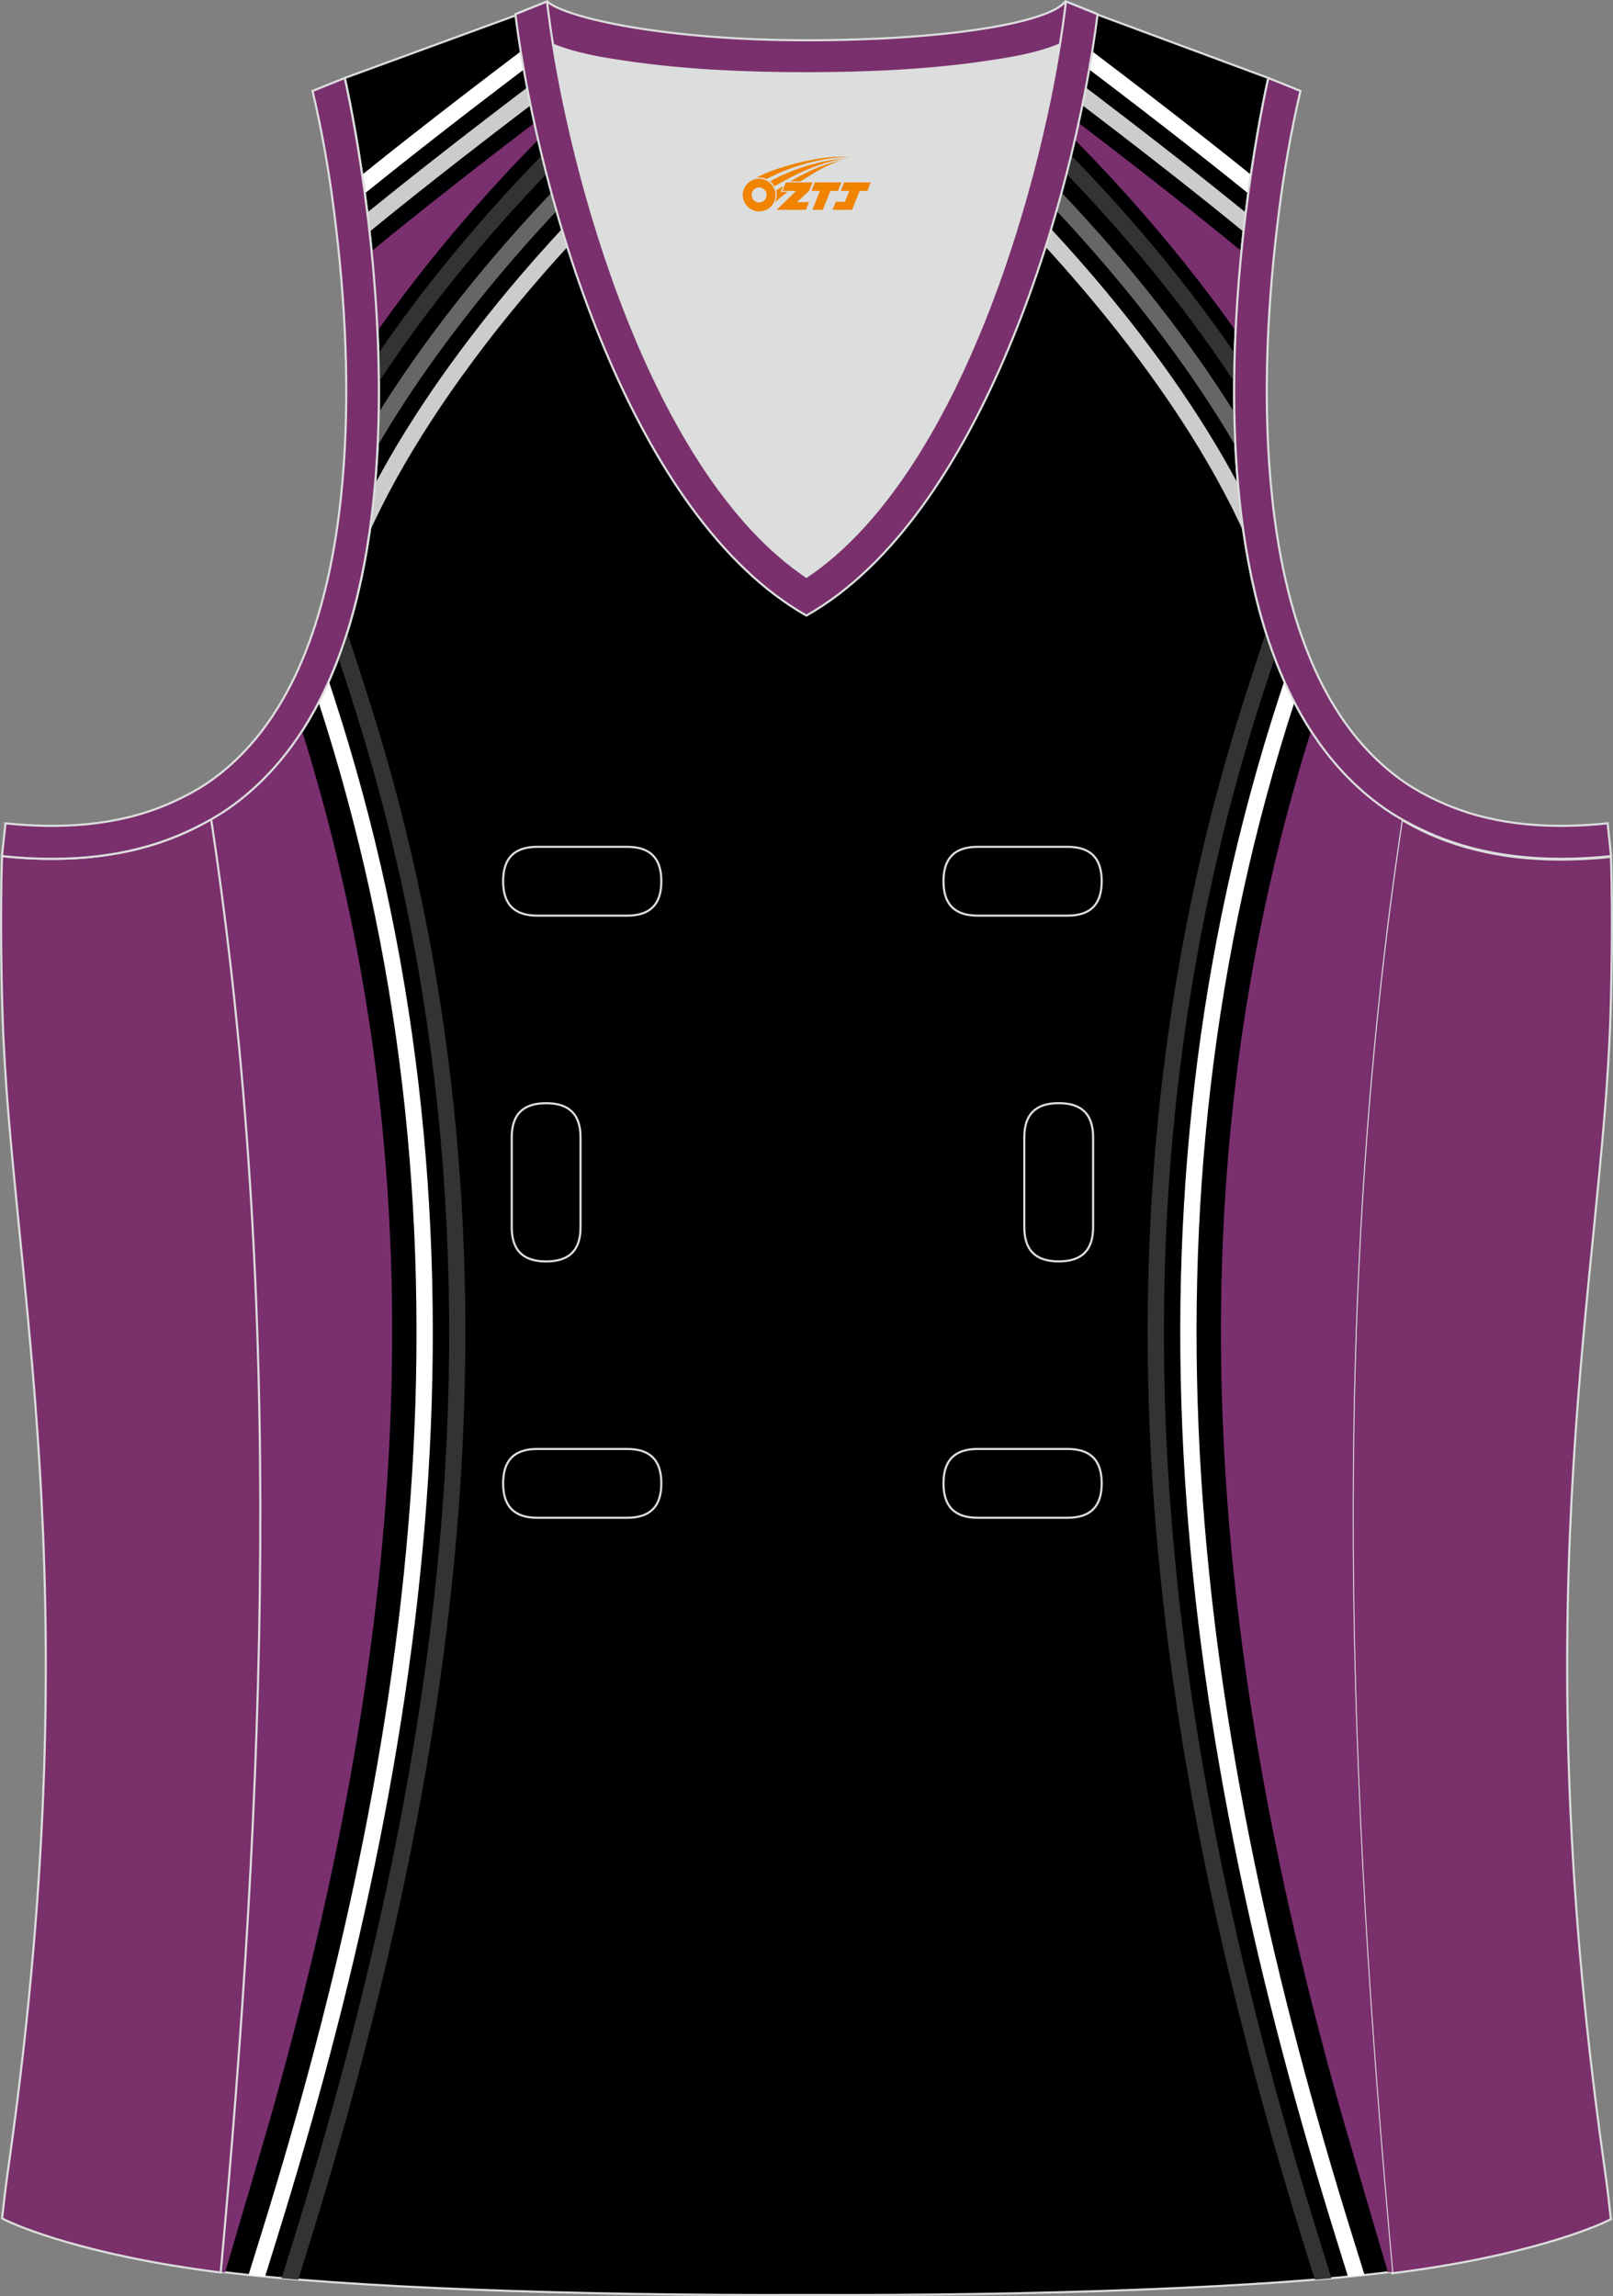 <?xml version="1.0" encoding="utf-8"?>
<!-- Generator: Adobe Illustrator 19.0.0, SVG Export Plug-In . SVG Version: 6.00 Build 0)  -->
<svg xmlns="http://www.w3.org/2000/svg" xmlns:xlink="http://www.w3.org/1999/xlink" version="1.1" id="图层_1" x="0px" y="0px" width="302.41px" height="430.42px" viewBox="0 0 302.41 430.42" enable-background="new 0 0 302.41 430.42" xml:space="preserve">
<rect x="0" y="0" width="302.41" height="430.42" fill="#808080" stroke="none"/>
<g id="XMLID_20_">
	<path id="XMLID_23_" fill="#000003" stroke="#DCDDDD" stroke-width="0.4" stroke-miterlimit="22.926" d="M101.8,1.01L64.64,14.62   c0,0,25.43,109.52-25.04,139.01c13.92,91.93,10.01,182.4,1.81,272.21c23.37,2.98,66.59,4.52,109.81,4.36   c43.22,0.17,86.44-1.37,109.81-4.36c-8.2-89.82-12.11-180.28,1.8-272.21c-50.47-29.5-25.04-139.01-25.04-139.01l-37-13.73   l-11.74,8.47l-40.26,2.38l-33.12-3.11L101.8,1.01z"/>
	<path fill="#DCDDDD" d="M151.21,108.12c26.92-18.11,42.35-67.47,47.53-99.78c-4.43,1.88-9.9,2.69-13.42,3.22   c-11.14,1.68-22.91,2.18-34.17,2.18c-11.26,0-23.02-0.5-34.17-2.18c-3.48-0.52-8.88-1.32-13.28-3.16   C108.88,40.71,124.31,90.02,151.21,108.12z"/>
	<path fill="#7A306B" stroke="#DCDDDD" stroke-width="0.4" stroke-miterlimit="22.926" d="M262.83,153.67   c9.87,5.89,22.68,8.69,39.2,6.95c0,0,0.46,11.69-0.09,29.57c-1.51,49.08-16.57,105.44-1.41,214.04c1.31,9.36,0.84,6.4,1.49,11.76   c-3,1.58-16.16,7.01-40.99,10.14C252.8,336.24,248.89,245.69,262.83,153.67z"/>
	<path fill="#7A306C" stroke="#DCDDDD" stroke-width="0.4" stroke-miterlimit="22.926" d="M205.5,2.55l-0.12,0.27   c-2.78,6.16-14.16,7.84-20.06,8.73c-11.14,1.68-22.91,2.18-34.17,2.18c-11.26,0-23.02-0.5-34.17-2.18   c-5.9-0.89-17.28-2.56-20.06-8.73l-0.1-0.23c1.13-0.45,1.64-0.66,5.74-2.31c3.85,3.24,22.89,7.27,48.59,7.27   c25.71,0,45.26-3.15,48.59-7.26l0.15,0.01C204.02,1.96,202.51,1.34,205.5,2.55z"/>
	<g>
		<path fill="#FFFFFF" d="M67.9,32.75c2.76-2.23,5.54-4.44,8.33-6.63c7.07-5.56,14.28-11.09,21.54-16.59    c1.42-1.08,2.96-2.24,4.61-3.48c0.17,1.15,0.34,2.3,0.51,3.43c-1.05,0.8-2.15,1.62-3.29,2.49c-7.17,5.43-14.34,10.92-21.49,16.55    c-3.26,2.56-6.5,5.15-9.72,7.75C68.24,35.05,68.07,33.88,67.9,32.75z"/>
		<path fill="#CCCCCC" d="M68.86,39.84c3.71-3.01,7.44-5.99,11.19-8.94c7.04-5.53,14.21-11.03,21.42-16.49l1.96-1.48    c0.18,1.15,0.36,2.29,0.54,3.41l-0.67,0.5c-7.11,5.39-14.25,10.85-21.37,16.46c-4.25,3.34-8.47,6.72-12.65,10.14    C69.15,42.2,69.01,41.01,68.86,39.84z"/>
		<path fill="#7A306E" d="M70.77,62.02c9.93-14.08,21.81-27.77,34.21-39.88c-0.15-0.8-0.29-1.6-0.43-2.41    C92.39,28.95,80.36,38.3,69.67,47.07C70.14,51.77,70.53,56.79,70.77,62.02z"/>
		<path fill="#666666" d="M71.01,77.33c6.19-9.93,13.62-19.88,21.7-29.35c4.62-5.42,9.45-10.67,14.38-15.69l0.05,0.21    c0.26,1.1,0.54,2.18,0.82,3.25c-4.43,4.56-8.77,9.32-12.94,14.2C85.78,60.79,77.4,72.25,70.8,83.56    C70.9,81.48,70.97,79.4,71.01,77.33z"/>
		<path fill="#333333" d="M65.09,118.53l3.3,10.15c7.87,24.18,13.17,48.72,16.1,73.54c2.93,24.82,3.48,49.92,1.87,75.26    c-1.56,24.58-5.08,48.91-10.04,72.94c-4.96,24.03-11.34,47.78-18.63,71.2l-1.78,5.71c-1.06-0.09-2.1-0.18-3.11-0.27l1.98-6.35    c7.26-23.32,13.62-46.98,18.56-70.92c4.94-23.94,8.44-48.13,9.99-72.51c1.6-25.16,1.04-50.08-1.86-74.72    c-2.9-24.63-8.16-48.96-15.97-72.96l-2.06-6.31C64.03,121.74,64.58,120.15,65.09,118.53z"/>
		<path fill="#FFFFFF" d="M61.65,127.69l0.94,2.88c7.77,23.85,12.98,47.99,15.85,72.42c2.87,24.42,3.41,49.12,1.83,74.1    c-1.54,24.33-5.04,48.42-9.95,72.21c-4.91,23.79-11.24,47.31-18.46,70.49l-2.17,6.98c-1.06-0.1-2.09-0.21-3.1-0.32l2.35-7.56    c7.19-23.09,13.49-46.51,18.38-70.21c4.89-23.7,8.37-47.65,9.9-71.79c1.57-24.81,1.04-49.33-1.81-73.56    c-2.85-24.18-8-48.07-15.68-71.69C60.41,130.36,61.05,129.04,61.65,127.69z"/>
		<path fill="#7A306E" d="M56.64,137.03c27.69,88.54,18.22,175.15-6.08,260.45c-1.1,3.86-4.91,16.86-8.35,28.48l-0.8-0.1    c8.2-89.82,12.11-180.28-1.81-272.21C46.68,149.5,52.26,143.79,56.64,137.03z"/>
	</g>
	<path fill="#CCCCCC" d="M109.91,42.51c-3.48,3.66-6.89,7.44-10.18,11.3c-12.17,14.26-22.8,29.63-29.69,44.26l-0.72,1.54   c0.42-2.96,0.76-5.94,1.02-8.93c6.91-13,16.41-26.35,27.08-38.85c3.71-4.34,7.56-8.58,11.49-12.67   C109.23,40.29,109.57,41.41,109.91,42.51z"/>
	<path fill="#333333" d="M70.93,66.25c5.15-7.53,10.9-14.99,17.02-22.17c5.61-6.59,11.54-12.95,17.59-18.93   c0.24,1.21,0.48,2.4,0.73,3.57c-5.5,5.51-10.88,11.33-16,17.34c-7.03,8.26-13.57,16.87-19.25,25.53   C71.02,69.79,70.98,68.01,70.93,66.25z"/>
	<g>
		<path fill="#FFFFFF" d="M234.52,32.75c-2.76-2.23-5.54-4.44-8.33-6.63c-7.07-5.56-14.28-11.09-21.54-16.59    c-1.42-1.08-2.96-2.24-4.61-3.48c-0.17,1.15-0.34,2.3-0.51,3.43c1.05,0.8,2.15,1.62,3.29,2.49c7.17,5.43,14.34,10.92,21.49,16.55    c3.26,2.56,6.5,5.15,9.72,7.75C234.18,35.05,234.35,33.88,234.52,32.75z"/>
		<path fill="#CCCCCC" d="M233.56,39.84c-3.71-3.01-7.44-5.99-11.19-8.94c-7.04-5.53-14.21-11.03-21.42-16.49l-1.96-1.48    c-0.18,1.15-0.36,2.29-0.54,3.41l0.67,0.5c7.11,5.39,14.25,10.85,21.37,16.46c4.25,3.34,8.47,6.72,12.65,10.14    C233.27,42.2,233.42,41.01,233.56,39.84z"/>
		<path fill="#7A306E" d="M231.65,62.02c-9.93-14.08-21.81-27.77-34.21-39.88c0.15-0.8,0.29-1.6,0.43-2.41    c12.16,9.22,24.19,18.57,34.88,27.34C232.28,51.77,231.89,56.79,231.65,62.02z"/>
		<path fill="#666666" d="M231.42,77.33c-6.19-9.93-13.62-19.88-21.7-29.35c-4.62-5.42-9.45-10.67-14.38-15.69l-0.05,0.21    c-0.26,1.1-0.54,2.18-0.82,3.25c4.43,4.56,8.77,9.32,12.94,14.2c9.24,10.84,17.62,22.3,24.21,33.61    C231.52,81.48,231.45,79.4,231.42,77.33z"/>
		<path fill="#333333" d="M237.33,118.53l-3.3,10.15c-7.87,24.18-13.17,48.72-16.1,73.54c-2.93,24.82-3.48,49.92-1.87,75.26    c1.56,24.58,5.08,48.91,10.04,72.94c4.96,24.03,11.35,47.78,18.63,71.2l1.78,5.71c1.06-0.09,2.1-0.18,3.11-0.27l-1.98-6.35    c-7.26-23.32-13.62-46.98-18.56-70.92c-4.94-23.94-8.44-48.13-9.99-72.51c-1.6-25.16-1.04-50.08,1.86-74.72    c2.9-24.63,8.16-48.96,15.97-72.96l2.06-6.31C238.39,121.74,237.84,120.15,237.33,118.53z"/>
		<path fill="#FFFFFF" d="M240.77,127.69l-0.94,2.88c-7.77,23.85-12.98,47.99-15.85,72.42c-2.87,24.42-3.41,49.12-1.83,74.1    c1.54,24.33,5.04,48.42,9.95,72.21c4.91,23.79,11.24,47.31,18.46,70.49l2.17,6.98c1.06-0.1,2.09-0.21,3.1-0.32l-2.35-7.56    c-7.19-23.09-13.49-46.51-18.38-70.21c-4.89-23.7-8.37-47.65-9.9-71.79c-1.57-24.81-1.04-49.33,1.81-73.56    c2.85-24.18,8-48.07,15.68-71.69C242.01,130.36,241.37,129.04,240.77,127.69z"/>
		<path fill="#7A306E" d="M245.79,137.03c-27.69,88.54-18.22,175.15,6.08,260.45c1.1,3.86,4.91,16.86,8.35,28.48l0.8-0.1    c-8.2-89.82-12.11-180.28,1.81-272.21C255.74,149.5,250.16,143.79,245.79,137.03z"/>
	</g>
	<path fill="#CCCCCC" d="M192.51,42.51c3.48,3.66,6.88,7.44,10.18,11.3c12.17,14.26,22.8,29.63,29.69,44.26l0.72,1.54   c-0.43-2.96-0.76-5.94-1.02-8.93c-6.91-13-16.41-26.35-27.08-38.85c-3.71-4.34-7.56-8.58-11.49-12.67   C193.19,40.29,192.85,41.41,192.51,42.51z"/>
	<path fill="#333333" d="M231.49,66.25c-5.15-7.53-10.9-14.99-17.02-22.17c-5.61-6.59-11.54-12.95-17.59-18.93   c-0.24,1.21-0.48,2.4-0.73,3.57c5.5,5.51,10.88,11.33,16,17.34c7.03,8.26,13.57,16.87,19.24,25.53   C231.4,69.79,231.44,68.01,231.49,66.25z"/>
	<path fill="#7A306B" stroke="#DCDDDD" stroke-width="0.4" stroke-miterlimit="22.926" d="M39.58,153.53   c-9.87,5.89-22.68,8.69-39.2,6.95c0,0-0.46,11.69,0.09,29.57c1.51,49.08,16.57,105.44,1.41,214.04c-1.31,9.36-0.84,6.4-1.49,11.76   c3,1.58,16.16,7.01,40.99,10.14C49.6,336.09,53.52,245.55,39.58,153.53z"/>
	<path fill="#7A306C" stroke="#DCDDDD" stroke-width="0.4" stroke-miterlimit="22.926" d="M96.62,2.67l5.93-2.39l0.2,1.61   c4.02,31.78,19.68,86.86,48.45,106.23c28.78-19.36,44.43-74.44,48.45-106.23l0.2-1.61l5.93,2.39   c-4.53,35.76-22.05,94.31-54.59,112.72C118.67,96.98,101.15,38.44,96.62,2.67z"/>
	<path fill="none" stroke="#DCDDDD" stroke-width="0.4" stroke-miterlimit="22.926" d="M183.31,158.74c-4.32,0-6.42,2.11-6.42,6.45   s2.1,6.45,6.42,6.45h16.82c4.32,0,6.42-2.11,6.42-6.45s-2.1-6.45-6.42-6.45H183.31L183.31,158.74z M204.94,213.21   c0-4.32-2.11-6.42-6.45-6.42s-6.45,2.1-6.45,6.42v16.82c0,4.32,2.11,6.42,6.45,6.42s6.45-2.1,6.45-6.42V213.21L204.94,213.21z    M95.94,230.04c0,4.32,2.11,6.42,6.45,6.42c4.34,0,6.45-2.1,6.45-6.42v-16.82c0-4.32-2.11-6.42-6.45-6.42   c-4.34,0-6.45,2.1-6.45,6.42V230.04L95.94,230.04z M100.75,271.61c-4.32,0-6.42,2.11-6.42,6.45s2.1,6.45,6.42,6.45h16.82   c4.32,0,6.42-2.11,6.42-6.45s-2.1-6.45-6.42-6.45H100.75L100.75,271.61z M183.31,271.61c-4.32,0-6.42,2.11-6.42,6.45   s2.1,6.45,6.42,6.45h16.82c4.32,0,6.42-2.11,6.42-6.45s-2.1-6.45-6.42-6.45H183.31L183.31,271.61z M100.75,158.74   c-4.32,0-6.42,2.11-6.42,6.45s2.1,6.45,6.42,6.45h16.82c4.32,0,6.42-2.11,6.42-6.45s-2.1-6.45-6.42-6.45H100.75z"/>
	<path fill="#7A306D" stroke="#DCDDDD" stroke-width="0.4" stroke-miterlimit="22.926" d="M62.63,39.63   c2.13,16.63,3.04,33.98,1.57,50.69c-1.52,17.33-6.03,37.57-18.4,50.56c-2,2.1-4.2,4.01-6.59,5.67c-2.48,1.72-5.41,3.22-8.19,4.38   c-9.42,3.94-19.95,4.46-30,3.4l-0.65,6.15c13.27,1.4,24.15-0.14,33.03-3.85c3.09-1.29,6.59-3.1,9.34-5.01   c46.24-32.14,21.89-137,21.89-137l-6.03,2.43C60.39,24.7,61.64,31.86,62.63,39.63z"/>
	<path fill="#7A306D" stroke="#DCDDDD" stroke-width="0.4" stroke-miterlimit="22.926" d="M239.79,39.63   c-2.12,16.63-3.04,33.98-1.57,50.69c1.52,17.33,6.03,37.57,18.4,50.56c2,2.1,4.2,4.01,6.59,5.67c2.48,1.72,5.41,3.22,8.19,4.38   c9.42,3.94,19.95,4.46,30,3.4l0.65,6.15c-13.27,1.4-24.15-0.14-33.03-3.85c-3.09-1.29-6.59-3.1-9.34-5.01   c-46.24-32.14-21.89-137-21.89-137l6.02,2.43C242.03,24.7,240.79,31.86,239.79,39.63z"/>
	
</g>
<g id="图层_x0020_1">
	<path fill="#F08300" d="M139.43,37.59c0.416,1.136,1.472,1.984,2.752,2.032c0.144,0,0.304,0,0.448-0.016h0.016   c0.016,0,0.064,0,0.128-0.016c0.032,0,0.048-0.016,0.08-0.016c0.064-0.016,0.144-0.032,0.224-0.048c0.016,0,0.016,0,0.032,0   c0.192-0.048,0.4-0.112,0.576-0.208c0.192-0.096,0.4-0.224,0.608-0.384c0.672-0.56,1.104-1.408,1.104-2.352   c0-0.224-0.032-0.448-0.08-0.672l0,0C145.27,35.71,145.22,35.54,145.14,35.36C144.67,34.27,143.59,33.51,142.32,33.51C140.63,33.51,139.25,34.88,139.25,36.58C139.25,36.93,139.31,37.27,139.43,37.59L139.43,37.59L139.43,37.59z M143.73,36.61L143.73,36.61C143.7,37.39,143.04,37.99,142.26,37.95C141.47,37.92,140.88,37.27,140.91,36.48c0.032-0.784,0.688-1.376,1.472-1.344   C143.15,35.17,143.76,35.84,143.73,36.61L143.73,36.61z"/>
	<polygon fill="#F08300" points="157.76,34.19 ,157.12,35.78 ,155.68,35.78 ,154.26,39.33 ,152.31,39.33 ,153.71,35.78 ,152.13,35.78    ,152.77,34.19"/>
	<path fill="#F08300" d="M159.73,29.46c-1.008-0.096-3.024-0.144-5.056,0.112c-2.416,0.304-5.152,0.912-7.616,1.664   C145.01,31.84,143.14,32.56,141.79,33.33C141.99,33.3,142.18,33.28,142.37,33.28c0.48,0,0.944,0.112,1.36,0.288   C147.83,31.25,155.03,29.2,159.73,29.46L159.73,29.46L159.73,29.46z"/>
	<path fill="#F08300" d="M145.2,34.93c4-2.368,8.88-4.672,13.488-5.248c-4.608,0.288-10.224,2-14.288,4.304   C144.72,34.24,144.99,34.56,145.2,34.93C145.2,34.93,145.2,34.93,145.2,34.93z"/>
	<polygon fill="#F08300" points="163.25,34.19 ,162.63,35.78 ,161.17,35.78 ,159.76,39.33 ,159.3,39.33 ,157.79,39.33 ,156.1,39.33    ,156.69,37.83 ,158.4,37.83 ,159.22,35.78 ,157.63,35.78 ,158.27,34.19"/>
	<polygon fill="#F08300" points="152.34,34.19 ,151.7,35.78 ,149.41,37.89 ,151.67,37.89 ,151.09,39.33 ,145.6,39.33 ,149.27,35.78    ,146.69,35.78 ,147.33,34.19"/>
	<path fill="#F08300" d="M157.62,30.05c-3.376,0.752-6.464,2.192-9.424,3.952h1.888C152.51,32.43,154.85,31,157.62,30.05z    M146.82,34.87C146.19,35.25,146.13,35.3,145.52,35.71c0.064,0.256,0.112,0.544,0.112,0.816c0,0.496-0.112,0.976-0.32,1.392   c0.176-0.16,0.32-0.304,0.432-0.4c0.272-0.24,0.768-0.64,1.6-1.296l0.32-0.256H146.34l0,0L146.82,34.87L146.82,34.87L146.82,34.87z"/>
</g>
</svg>